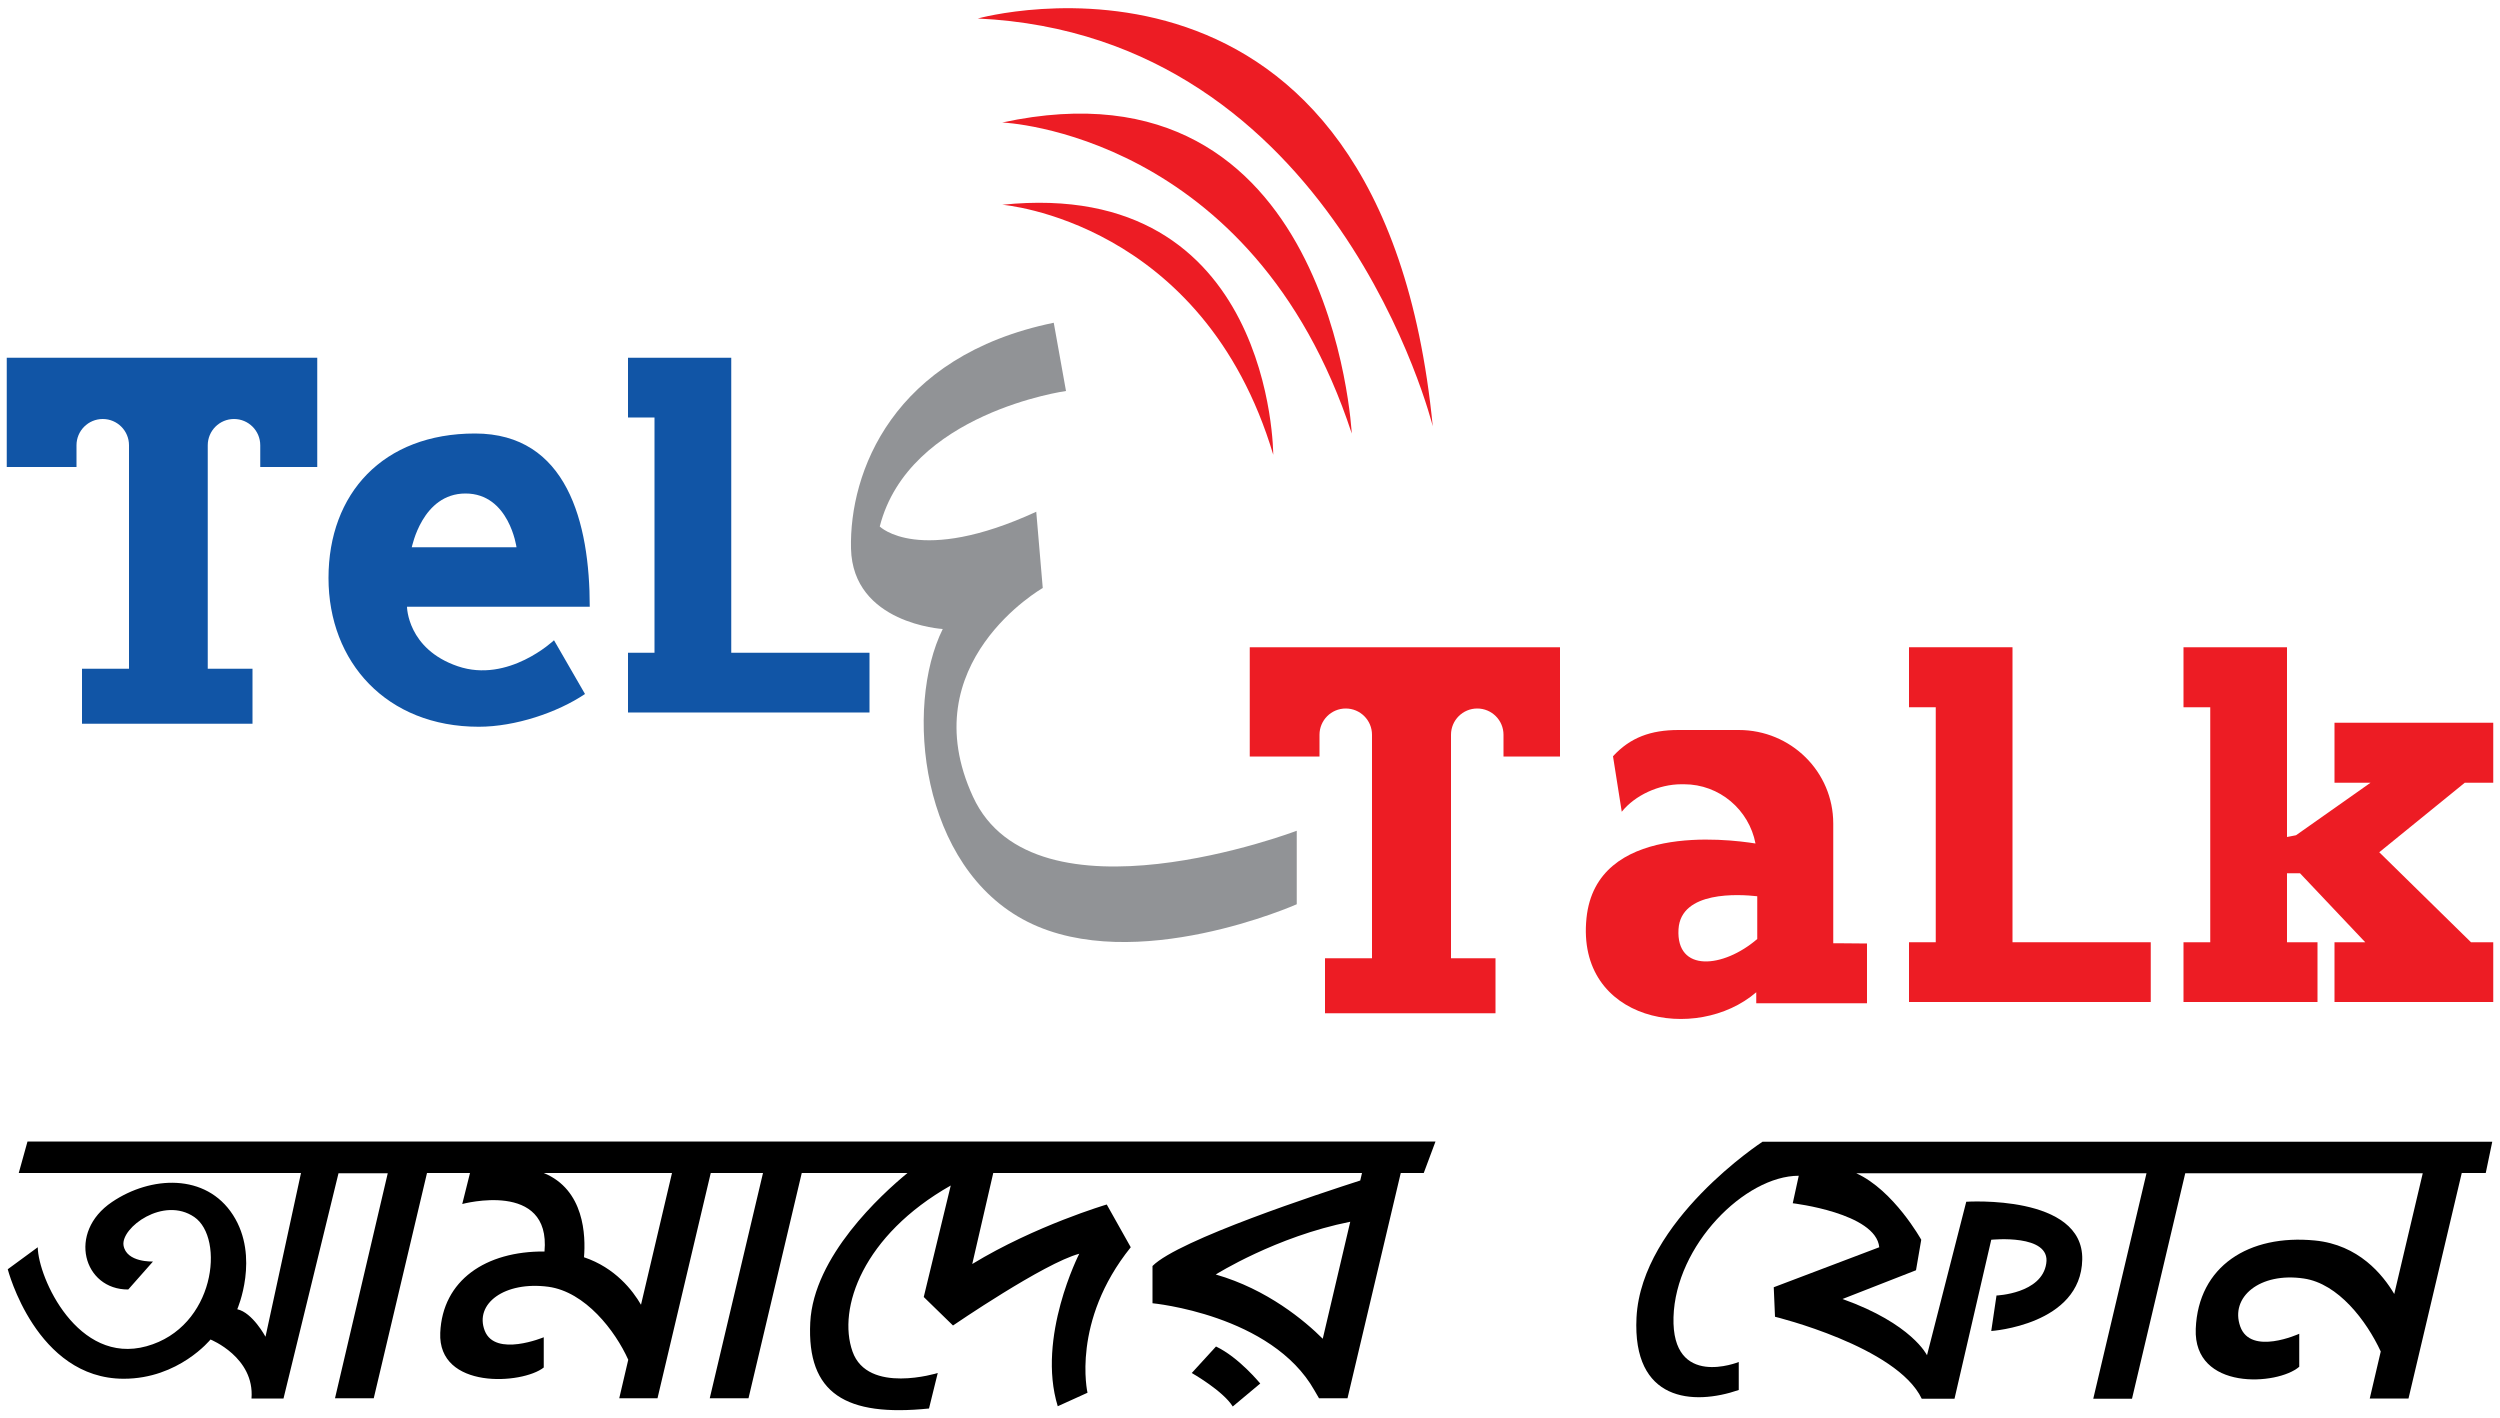 <?xml version="1.0" encoding="utf-8"?>
<!DOCTYPE svg PUBLIC "-//W3C//DTD SVG 1.1//EN" "http://www.w3.org/Graphics/SVG/1.1/DTD/svg11.dtd">
<svg x="0px" y="0px" width="100%" height="100%" viewBox="0, 0, 1000, 567.4" preserveAspectRatio="xMidYMid" font-size="0" id="Layer_1" xml:space="preserve" baseProfile="tiny" xmlns="http://www.w3.org/2000/svg" xmlns:xlink="http://www.w3.org/1999/xlink" xmlns:xml="http://www.w3.org/XML/1998/namespace" version="1.1">
  <g xml:space="preserve">
    <g xml:space="preserve">
      <polygon points="292.5,261.1 292.5,167 292.5,146.8 292.5,143.1 251.2,143.1 251.2,167 261.8,167 261.8,261.1 251.2,261.1 251.2,285 347.8,285 347.8,261.1" xml:space="preserve" style="fill:#1155A6;" />
      <polygon points="805,376.9 805,282.9 805,262.6 805,258.9 763.6,258.9 763.6,282.9 774.3,282.9 774.3,376.9 763.6,376.9 763.6,400.8 860.3,400.8 860.3,376.9" xml:space="preserve" style="fill:#ED1C24;" />
      <path d="M2.7 143.1 L2.7 186.8 L30.1 186.8 L30.6 186.8 L30.6 178.1 C30.6 172.3 35.3 167.6 41.1 167.6 C46.9 167.6 51.6 172.3 51.6 178.1 L51.6 267.5 L32.8 267.5 L32.8 289.5 L101 289.5 L101 267.5 L83.1 267.5 L83.1 178.1 C83.1 172.3 87.8 167.6 93.6 167.6 C99.4 167.6 104.1 172.3 104.1 178.1 L104.1 186.8 L104.3 186.8 L126.9 186.8 L126.9 143.1 L2.7 143.1 z" xml:space="preserve" style="fill:#1155A6;" />
      <path d="M527.7 302.6" stroke="#ED1C24" stroke-width="0.001" xml:space="preserve" style="fill:none;" />
      <path d="M499.9 258.9 L499.9 302.6 L527.3 302.6 L527.8 302.6 L527.8 293.9 C527.8 288.1 532.5 283.4 538.3 283.4 C544.1 283.4 548.8 288.1 548.8 293.9 L548.8 383.3 L530 383.3 L530 405.3 L598.2 405.3 L598.2 383.3 L580.4 383.3 L580.4 293.9 C580.4 288.1 585.1 283.4 590.9 283.4 C596.7 283.4 601.4 288.1 601.4 293.9 L601.4 302.6 L601.6 302.6 L624 302.6 L624 258.9 L499.9 258.9 z" xml:space="preserve" style="fill:#ED1C24;" />
      <polygon points="985.9,313.1 997.3,313.1 997.3,289.1 933.8,289.1 933.8,313.1 948.2,313.1 918.4,334.1 914.8,334.8 914.8,282.9 914.8,262.6 914.8,258.9 873.4,258.9 873.4,282.9 884.1,282.9 884.1,376.9 873.4,376.9 873.4,400.8 927,400.8 927,376.9 914.8,376.9 914.8,349.3 920,349.3 946.1,376.9 933.8,376.9 933.8,400.8 997.3,400.8 997.3,376.9 988.4,376.9 951.7,340.9" xml:space="preserve" style="fill:#ED1C24;" />
      <path d="M735.3 377.3 L733.3 377.3 L733.3 329.4 C733.3 308.7 716.4 292 695.5 292 L671.4 292 C660.3 292 652.1 295 645.2 302.5 L648.7 324.7 C654 318.1 663.5 313.7 672.6 313.7 L673.6 313.7 C687.8 313.7 699.6 323.9 702.2 337.4 C690.4 335.5 638.5 329.3 634.6 367.2 C630.3 408.7 678.6 417.5 702.5 396.9 L702.5 401.3 L746.8 401.3 L746.8 377.4 L735.3 377.3 L735.3 377.3 z M671.4 371.7 C672.3 356.2 695.7 357.7 702.9 358.5 L702.9 375.6 C689.3 387.3 670.4 389.1 671.4 371.7 z" xml:space="preserve" style="fill:#ED1C24;" />
      <path d="M183.1 266.5 C162.9 259.6 162.8 242.7 162.8 242.7 L235.9 242.7 C235.9 209 226.8 173.4 190 173.4 C153.2 173.4 131.4 197.4 131.4 231.2 C131.4 264.9 154.7 290.7 191.5 290.7 C206.1 290.7 223 285 234 277.6 L221.6 256.1 C221.5 256.2 203.3 273.4 183.1 266.5 z M186.2 197.4 C203.7 197.4 206.6 218.9 206.6 218.9 L205.6 218.9 L164.7 218.9 C164.8 218.9 168.8 197.4 186.2 197.4 z" xml:space="preserve" style="fill:#1155A6;" />
      <path d="M421.5 129.1 L426.4 156.4 C426.4 156.4 363.5 165.1 351.9 210.6 C351.9 210.6 367.6 226.3 414.5 204.7 L417.1 235.2 C417.1 235.2 364.5 265.2 389.2 318.7 C413.8 372.2 518.7 332.3 518.7 332.3 L518.7 361.7 C518.7 361.7 454 390.4 411 368.7 C368 347 361.7 282.7 377.1 251.6 C377.1 251.6 341.1 249.5 340.4 219.4 C339.7 189.2 356.8 142.4 421.5 129.1 z" xml:space="preserve" style="fill:#919396;" />
      <g xml:space="preserve">
        <path d="M573.1 170.5 C552.7 -37.7 391.1 7.4 391.1 7.4 C534.4 14.1 573.1 170.5 573.1 170.5 z" xml:space="preserve" style="fill:#ED1C24;" />
        <path d="M400.9 49 C400.9 49 501.2 52.9 540.7 173.4 C540.7 173.4 533 20.4 400.9 49 z" xml:space="preserve" style="fill:#ED1C24;" />
        <path d="M400.9 81.9 C400.9 81.9 481.3 88.2 509.3 181.9 C509.3 181.9 509.3 70.7 400.9 81.9 z" xml:space="preserve" style="fill:#ED1C24;" />
      </g>
    </g>
    <g xml:space="preserve">
      <path d="M7.5 469.2 L120.4 469.2 L106.2 534.7 C106.2 534.7 101 525 94.9 523.7 C94.9 523.7 104 502.8 93.2 486 C82.4 469.2 60.3 470.3 44.8 480.8 C26.8 492.9 33.4 515.9 51.3 515.8 L61.2 504.6 C61.2 504.6 50.5 505.1 49.4 498.1 C48.4 491 65.4 478.4 77.7 486.8 C90 495.2 86.1 530.9 58.6 538.5 C31.1 546.1 15.3 511.2 15.1 498.9 L3.1 507.7 C3.1 507.7 14.4 551.5 49.5 551.5 C71.5 551.5 84.2 535.8 84.2 535.8 C84.2 535.8 101.9 542.9 100.6 559.4 L113.4 559.4 L135.4 469.3 L155.1 469.3 L134 559.3 L149.5 559.3 L170.8 469.2 L188 469.2 L184.9 481.6 C184.9 481.6 220.4 472 217.8 500.6 C194.3 500.4 177 512.1 176.1 533.1 C175.1 555.9 208.9 553.8 217.5 547 L217.5 534.9 C217.5 534.9 198.1 543 193.9 532.3 C189.7 521.5 201.8 512.4 219.3 514.7 C234.1 516.7 246.1 532.3 251.3 543.9 L247.7 559.3 L263 559.3 L284.3 469.2 L305.2 469.2 L283.9 559.3 L299.4 559.3 L320.7 469.2 L363 469.2 C352.5 477.8 325.4 502.6 324.1 529 C322.7 557.5 338.4 566.8 371.6 563.4 L375.1 549.2 C375.1 549.2 347.1 557.9 341 540.6 C334.9 523.3 345.2 494.1 380.3 474.2 L369.5 518.8 L381.2 530.2 C381.2 530.2 417.7 505.2 431.7 501.5 C431.7 501.5 414.6 534.9 423.1 562.5 L435 557.1 C435 557.1 428.4 528.6 452.3 498.9 L442.7 481.8 C442.7 481.8 414.2 490.2 388.9 505.6 L397.3 469.2 L544.8 469.2 L544.1 472.2 C528.6 477.2 471.4 495.9 461 506.4 L461 521.3 C461 521.3 508.7 525.8 525.8 556.2 L527.6 559.3 L528.1 559.3 L539 559.3 L560.3 469.2 L569.5 469.2 L574.2 456.6 L11 456.6 L7.5 469.2 z M529.1 535.5 C522 528.4 506.9 515.7 486.3 509.8 C486.3 509.8 510.4 494.6 540.1 488.7 L529.1 535.5 z M268.8 469.2 L256.4 521.9 C253.1 516.2 246.1 507.1 233.6 502.9 C234.3 494.3 233.8 475.9 217.5 469.2 L268.8 469.2 z" xml:space="preserve" />
      <path d="M486.4 538.6 L476.7 549.2 C476.7 549.2 489.2 556.3 493.1 562.6 L504.1 553.4 C504.1 553.5 495.8 543.1 486.4 538.6 z" xml:space="preserve" />
      <path d="M705 456.7 C705 456.7 656.6 488.2 654.6 527 C652.9 560.6 677.2 562.3 695.5 556 L695.5 544.8 C695.5 544.8 668.6 555.7 669.4 526.9 C670.2 498.1 698 470.3 719.5 470.3 L717.1 481.3 C717.1 481.3 750.4 485.2 751.7 498.9 L709.5 514.9 L710 526.7 C710 526.7 758.8 538.6 768.7 559.5 L781.8 559.5 L796.5 495.9 C796.5 495.9 820.4 493.4 818.5 505.4 C816.7 517.5 798.6 518.2 798.6 518.2 L796.5 532.4 C796.5 532.4 832.4 530 832.9 503.8 C833.4 477.6 786.5 480.7 786.5 480.7 L770.8 542.1 C770.8 542.1 764.8 529.5 737 519.6 L766.4 508.1 L768.5 495.9 C768.5 495.9 757.5 476.1 742.5 469.3 L858.6 469.3 L837.3 559.5 L852.8 559.5 L874.1 469.3 L969.1 469.3 L957.7 517.6 C953.1 509.8 943.4 497.9 926 496.2 C899.5 493.6 879.3 506.5 878.3 531.5 C877.3 556.4 911.1 554.2 919.7 546.7 L919.7 533.5 C919.7 533.5 900.3 542.4 896.1 530.6 C891.9 518.8 904 508.8 921.5 511.4 C935.3 513.4 946.6 528.3 952.3 540.6 L947.9 559.4 L963.4 559.4 L984.7 469.2 L994.3 469.2 L996.9 456.7 L705 456.7 L705 456.7 z" xml:space="preserve" />
    </g>
  </g>
</svg>